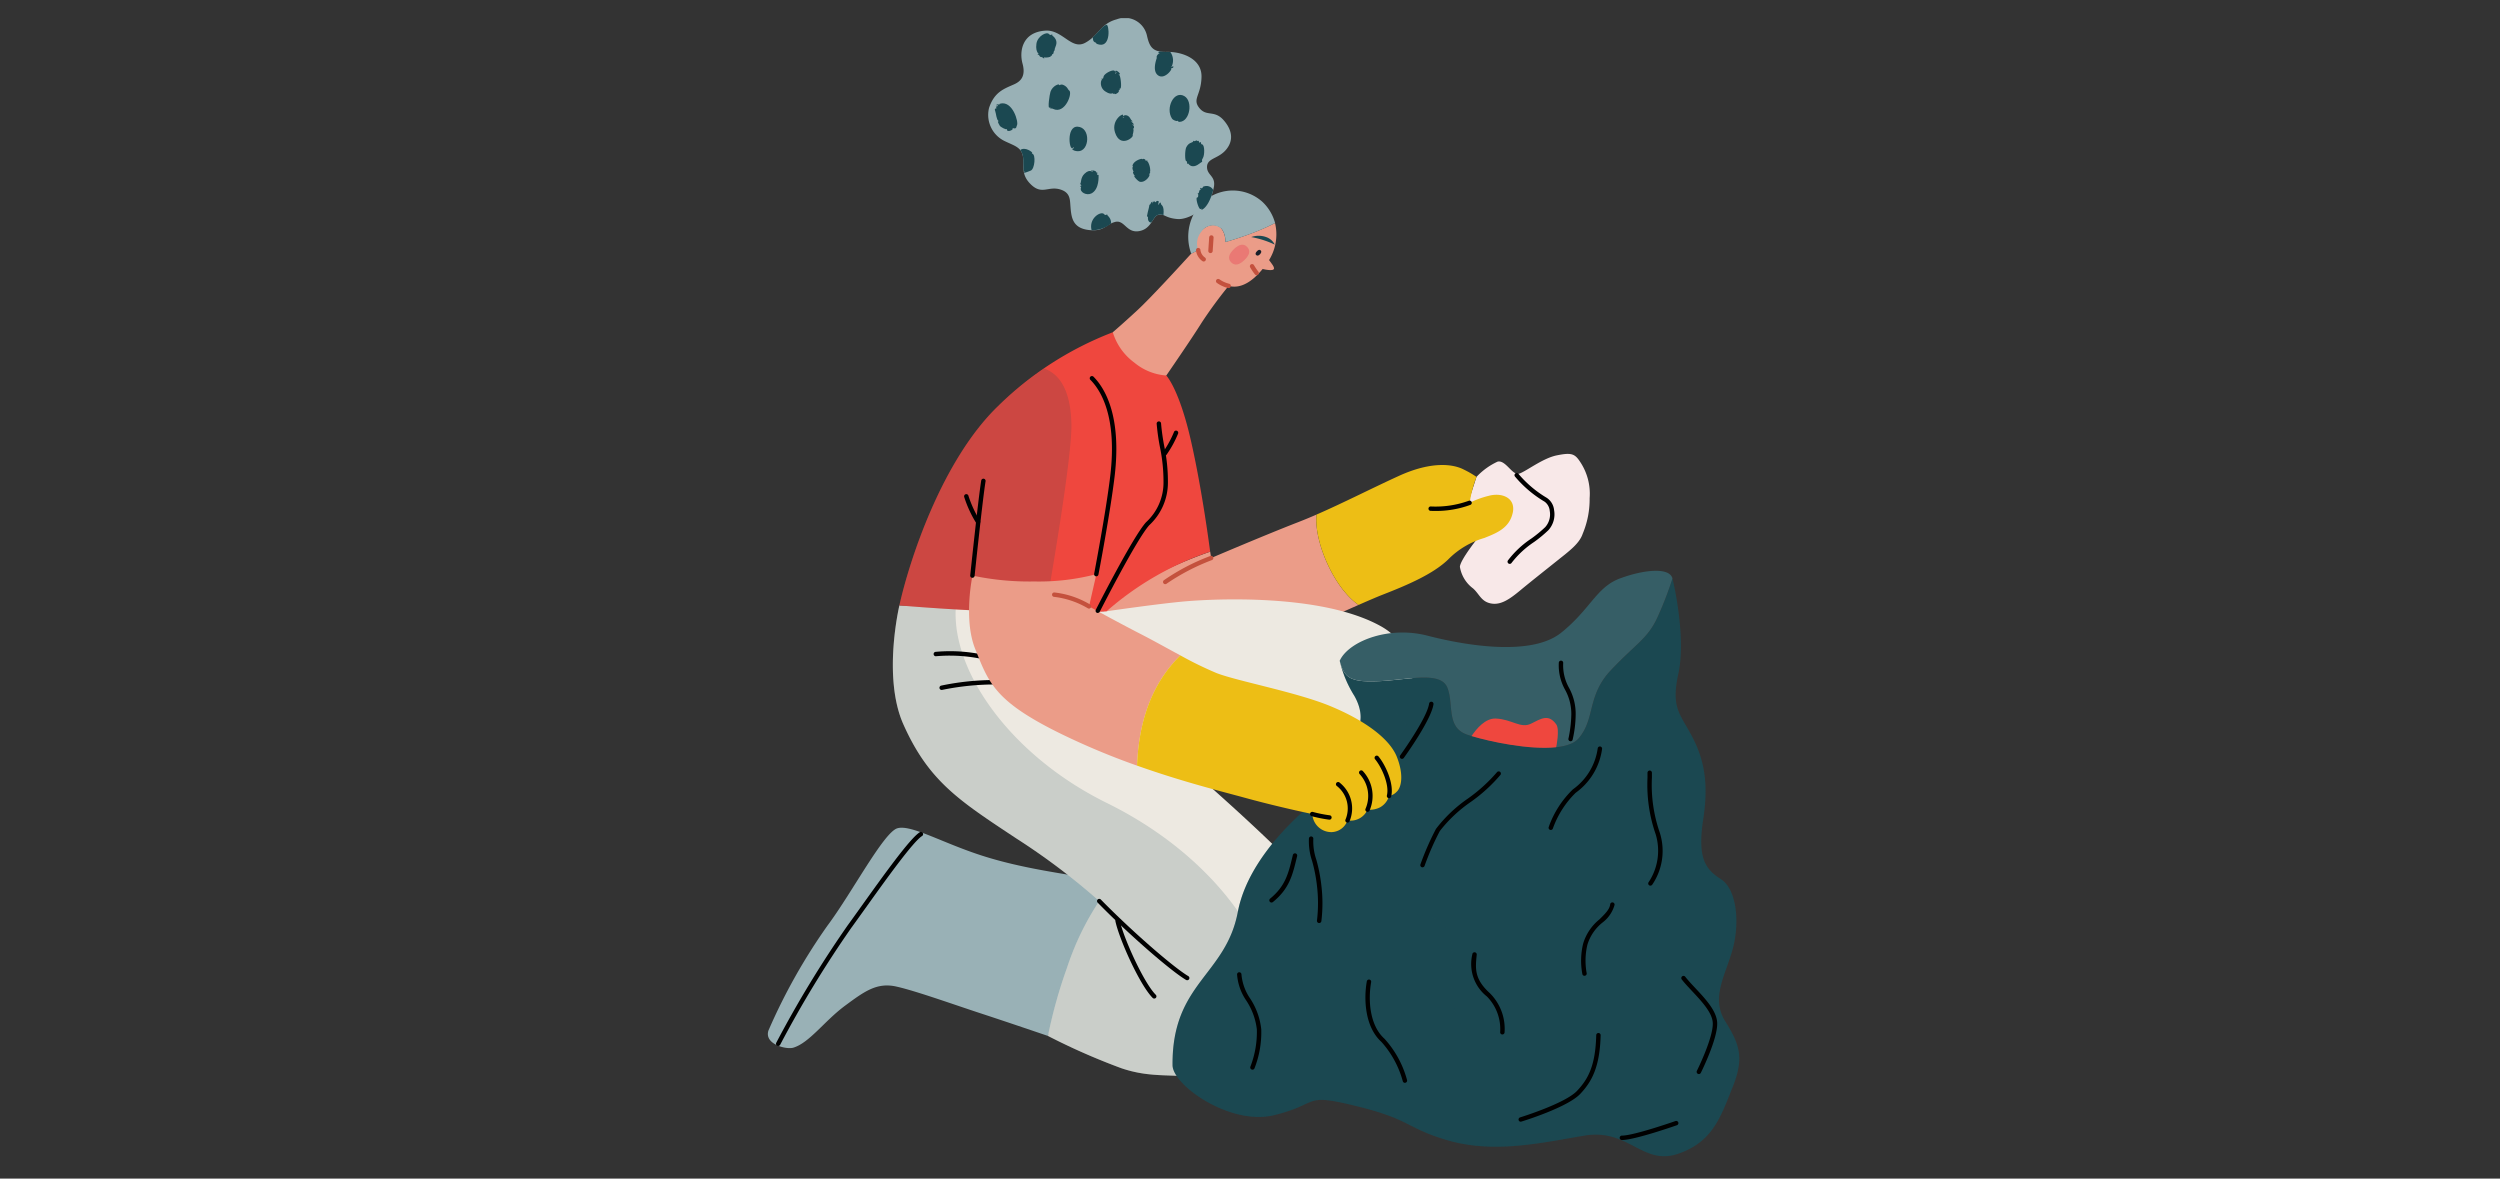 <svg xmlns="http://www.w3.org/2000/svg" xmlns:xlink="http://www.w3.org/1999/xlink" width="280" height="132" viewBox="0 0 280 132">
  <rect x="0" y="0" width="280" height="132" fill="#333333" stroke="none"/>
  <defs>
    <clipPath id="clip-path">
      <rect id="長方形_4900" data-name="長方形 4900" width="280" height="132" transform="translate(660 3218)" fill="#fff" stroke="#707070" stroke-width="1"/>
    </clipPath>
    <clipPath id="clip-path-2">
      <rect id="長方形_4846" data-name="長方形 4846" width="108.8" height="127.469" fill="none"/>
    </clipPath>
    <clipPath id="clip-path-4">
      <rect id="長方形_4841" data-name="長方形 4841" width="41.393" height="53.844" fill="none"/>
    </clipPath>
    <clipPath id="clip-path-5">
      <rect id="長方形_4842" data-name="長方形 4842" width="19.268" height="27.321" fill="none"/>
    </clipPath>
    <clipPath id="clip-path-6">
      <rect id="長方形_4843" data-name="長方形 4843" width="2.26" height="2.224" fill="none"/>
    </clipPath>
    <clipPath id="clip-path-7">
      <rect id="長方形_4844" data-name="長方形 4844" width="43.661" height="54.425" fill="none"/>
    </clipPath>
  </defs>
  <g id="マスクグループ_323" data-name="マスクグループ 323" transform="translate(-660 -3218)" clip-path="url(#clip-path)">
    <g id="グループ_9799" data-name="グループ 9799" transform="translate(746 3220.031)">
      <g id="グループ_9813" data-name="グループ 9813" clip-path="url(#clip-path-2)">
        <g id="グループ_9812" data-name="グループ 9812">
          <g id="グループ_9811" data-name="グループ 9811" clip-path="url(#clip-path-2)">
            <path id="パス_161680" data-name="パス 161680" d="M478.436,302.675a7.547,7.547,0,0,1,2.368-1.711c.9-.205,1.642,1.56,2.381,1.355s2.627-1.724,4.228-2.052,2.011-.205,2.586.657a6.429,6.429,0,0,1,1.108,4.146,9.992,9.992,0,0,1-.78,3.982c-.37,1.108-1.56,1.97-2.791,2.956s-3,2.381-4.187,3.366-2.176,1.683-3.284,1.478-1.313-1.067-2.011-1.683a3.766,3.766,0,0,1-1.478-2.422c.041-.821,2.217-3.489,2.217-3.489l-1.519-3Z" transform="translate(-399.068 -251.294)" fill="#f8e8e8"/>
            <path id="パス_161681" data-name="パス 161681" d="M37.609,563.452c-4.816-.821-9.195-1.368-13.628-2.791s-7.936-3.5-9.468-3.065-5.09,7.224-7.827,10.892A65.25,65.25,0,0,0,.064,580.254c-.492,1.533,2.006,2.154,2.791,1.916,1.806-.547,3.5-3.01,5.8-4.707,2.168-1.6,3.557-2.627,5.747-2.135s6.458,2.025,9.468,3.01,7.5,2.518,7.5,2.518l7.389-16.036Z" transform="translate(0 -466.862)" fill="#99b1b6"/>
            <path id="パス_161682" data-name="パス 161682" d="M256.142,351.974c-3.7,1.632-9.176,4.16-9.176,4.16l-19.649-.765-.437-2.027.82-.711a18.335,18.335,0,0,1,5.091-3.72,51.252,51.252,0,0,1,6.732-2.9l.108.711s6.021-2.572,9.688-3.994c.7-.272,1.407-.565,2.121-.876-.331,2.958,1.936,8.233,4.7,10.124" transform="translate(-189.982 -286.254)" fill="#eb9c88"/>
            <path id="パス_161683" data-name="パス 161683" d="M86.812,400.983s-1.909,8.019.438,13.3c2.846,6.4,6.267,8.565,12.588,12.752a75.657,75.657,0,0,1,9.359,7.06,30.883,30.883,0,0,0-3.612,7.471,54.238,54.238,0,0,0-2.134,7.635,73.665,73.665,0,0,0,8.21,3.612c3.612,1.231,5.993.492,9.523,1.231s11.165,2.381,14.531-3.2,2.956-11.247-1.149-16.748-18.8-17.9-18.8-17.9l26.928.41s4.679-9.605-1.97-13.3-18.8-3.038-21.756-2.791-8.949,1.122-8.949,1.122Z" transform="translate(-72.08 -335.207)" fill="#ede9e1"/>
            <g id="グループ_9801" data-name="グループ 9801" transform="translate(13.999 65.776)" opacity="0.17" style="mix-blend-mode: multiply;isolation: isolate">
              <g id="グループ_9800" data-name="グループ 9800">
                <g id="グループ_9799-2" data-name="グループ 9799" clip-path="url(#clip-path-4)">
                  <path id="パス_161684" data-name="パス 161684" d="M110.018,426.554c-10.7-5.277-17.388-14.705-16.885-21.932l-6.321-.179s-1.909,8.019.438,13.3c2.846,6.4,6.267,8.566,12.588,12.752a75.657,75.657,0,0,1,9.359,7.06,30.887,30.887,0,0,0-3.612,7.471,54.263,54.263,0,0,0-2.135,7.635,73.658,73.658,0,0,0,8.21,3.612c3.612,1.231,5.993.493,9.523,1.231a33.823,33.823,0,0,0,5.235.782c.412-3.222,1.515-12.523.84-14.821-.821-2.791-5.583-11.165-17.24-16.912" transform="translate(-86.08 -404.443)" fill="#1b4851"/>
                </g>
              </g>
            </g>
            <path id="パス_161685" data-name="パス 161685" d="M118.421,456.939a.247.247,0,0,1-.065-.485,29.282,29.282,0,0,1,8.791-.5.247.247,0,1,1-.048.491,29.377,29.377,0,0,0-8.614.485.249.249,0,0,1-.065.009" transform="translate(-98.955 -381.694)"/>
            <path id="パス_161686" data-name="パス 161686" d="M120.705,437.238a.243.243,0,0,1-.08-.013,17.725,17.725,0,0,0-6.226-.562.247.247,0,0,1-.031-.493,17.824,17.824,0,0,1,6.417.588.247.247,0,0,1-.081.48" transform="translate(-95.574 -365.195)"/>
            <path id="パス_161687" data-name="パス 161687" d="M114.486,216.326a37.493,37.493,0,0,0-12.849,8.264c-6.349,6.13-9.961,17.4-11.056,22.33,0,0,7.444.657,14.34.766s8.866-.109,8.866-.109a33.867,33.867,0,0,1,11.6-6.677s-.876-6.9-2.189-12.588-2.724-7.142-2.724-7.142Z" transform="translate(-75.85 -181.144)" fill="#ef473e"/>
            <g id="グループ_9804" data-name="グループ 9804" transform="translate(14.732 39.245)" opacity="0.17" style="mix-blend-mode: multiply;isolation: isolate">
              <g id="グループ_9803" data-name="グループ 9803">
                <g id="グループ_9802" data-name="グループ 9802" clip-path="url(#clip-path-5)">
                  <path id="パス_161688" data-name="パス 161688" d="M90.582,267.842s7.443.657,14.34.766c.71.011,1.365.019,1.974.024.564-3.183,3.049-17.461,2.952-21.15-.082-3.117-.963-5.435-3.058-6.171a40.011,40.011,0,0,0-5.151,4.2c-6.349,6.13-9.961,17.4-11.056,22.33" transform="translate(-90.582 -241.311)" fill="#1b4851"/>
                </g>
              </g>
            </g>
            <path id="パス_161689" data-name="パス 161689" d="M254.766,145.719c-1.052,1.469-2.567,2.894-4.229,2.443a50.251,50.251,0,0,0-3,4.085c-1.148,1.847-3.982,5.952-3.982,5.952a6.293,6.293,0,0,1-3.57-1.437,6.6,6.6,0,0,1-2.422-3.407s1.109-.946,2.75-2.464c1.526-1.412,4.789-4.984,6.031-6.34l.783-.393s-.738-.738.123-1.889,2.01-1.109,2.5-.491a2.272,2.272,0,0,1,.41,1.476s1.6-.449,3.283-1.106c.958-.373,1.77-.76,2.291-1.025a5.482,5.482,0,0,1-.975,4.594" transform="translate(-198.93 -118.173)" fill="#eb9c88"/>
            <path id="パス_161690" data-name="パス 161690" d="M339.509,164.5c.082.41.9,1.095.684,1.368s-1.587-.109-1.587-.109Z" transform="translate(-283.538 -137.744)" fill="#eb9c88"/>
            <path id="パス_161691" data-name="パス 161691" d="M336.364,160.039c-.135.149-.293.225-.422.108-.152-.137-.067-.28.068-.429s.285-.232.421-.109.068.281-.067.43" transform="translate(-281.239 -133.602)" fill="#181f29"/>
            <path id="パス_161692" data-name="パス 161692" d="M332.857,150a10.435,10.435,0,0,1,2.636.844,1.654,1.654,0,0,0-.924-.83,2.507,2.507,0,0,0-1.712-.014" transform="translate(-278.724 -125.48)" fill="#1b4851"/>
            <g id="グループ_9807" data-name="グループ 9807" transform="translate(51.653 25.376)" opacity="0.3">
              <g id="グループ_9806" data-name="グループ 9806">
                <g id="グループ_9805" data-name="グループ 9805" clip-path="url(#clip-path-6)">
                  <path id="パス_161693" data-name="パス 161693" d="M317.835,158c-.387-.408-.28-.9.318-1.472s1.1-.648,1.487-.24.28.9-.318,1.472-1.1.648-1.487.24" transform="translate(-317.607 -156.033)" fill="#e62545"/>
                </g>
              </g>
            </g>
            <path id="パス_161694" data-name="パス 161694" d="M332.715,170.626a.246.246,0,0,1-.192-.091,6.473,6.473,0,0,1-.536-.793.247.247,0,0,1,.429-.245,6.072,6.072,0,0,0,.491.726.247.247,0,0,1-.191.4" transform="translate(-277.968 -141.827)" fill="#c4513d"/>
            <path id="パス_161695" data-name="パス 161695" d="M299.267,122.3c-.521.264-1.333.652-2.291,1.025-1.681.657-3.283,1.106-3.283,1.106a2.272,2.272,0,0,0-.41-1.476,1.5,1.5,0,0,0-2.237.267,2.084,2.084,0,0,0-.39,2.113l-.783.393a5.559,5.559,0,0,1,.289-4.456,4.959,4.959,0,0,1,7.678-1.355,5.073,5.073,0,0,1,1.427,2.385" transform="translate(-242.456 -99.347)" fill="#99b1b6"/>
            <path id="パス_161696" data-name="パス 161696" d="M158.022,1.4c1.929-.123,2.914,2.217,4.474,1.355s1.683-2.135,3.53-2.627a2.535,2.535,0,0,1,3.366,1.806c.287,1.273.616,1.888,2.217,1.847s3.941.7,3.9,2.791-1.067,2.463-.246,3.489,1.683.164,2.75,1.4,1.026,2.422.164,3.366-2.052.862-2.052,1.847,1.067.985.739,2.381A5.443,5.443,0,0,1,176,21.1s-1.806,1.519-3.2,1.4-1.4-.6-2.093-.479-.753,1.587-2.189,1.834-1.628-1.314-2.7-1.026-1.218,1.136-3.024.889-1.875-1.522-1.97-2.709c-.055-.684-.027-1.423-1.013-1.779-1.405-.507-2.121.6-3.352-.547s-.78-2.08-.944-3.147-.9-1.21-2.08-1.779a3.251,3.251,0,0,1-1.724-3.694c.6-1.814,1.688-2.148,2.819-2.654.794-.356,1.3-.971.93-2.326s-.048-3.514,2.559-3.681" transform="translate(-126.939 0)" fill="#99b1b6"/>
            <path id="パス_161697" data-name="パス 161697" d="M224.118,6.541c.2.069-.042.146.449.244,1.35.27,1.1-2.311.8-2.221-.452.138-.866.8-1.52,1.395,0,.162-.017.484.265.582" transform="translate(-187.446 -3.82)" fill="#1b4851"/>
            <path id="パス_161698" data-name="パス 161698" d="M268.334,24.867c-.083-.071.229,0,.242-.181.006-.088-.026-.1-.131-.033-.124.074-.13.069-.049-.04a1.607,1.607,0,0,0-.162-1.606,8.731,8.731,0,0,1-1.178-.054c-.19.111-.21.178-.073.223.1.032.1.039,0,.038-.155,0-.348.334-.259.45.011.015-.625,1.545.218,2.012.685.38,1.52-.7,1.395-.808" transform="translate(-223.16 -19.22)" fill="#1b4851"/>
            <path id="パス_161699" data-name="パス 161699" d="M230.8,38.673c.034.112.543-.146.483-.342-.016-.054.006-.088.05-.078.119.03-.026-.205.094-.175.209.053.07-1.4-.095-1.511-.1-.068-.1-.076,0-.07.306.02-.416-.652-.441-.328,0,.051-.025.041-.05-.025-.112-.3-1.188.223-1.267.6-.075.354-.166.308-.14.2.015-.061,0-.067-.042-.017-.1.113.077.068-.074.262a1.068,1.068,0,0,0,.531,1.256c.583.376.757.072.8.2.033.107.122-.081.155.026m.07-2.3c.036-.137.2-.105.154-.091.01.034-.183.2-.154.091" transform="translate(-191.974 -30.19)" fill="#1b4851"/>
            <path id="パス_161700" data-name="パス 161700" d="M240.593,68.754c-.018-.016.175-.519.068-.689-.016-.026,0-.05.034-.061.081-.025.058-.3-.026-.326s-.16-.211-.023-.1c.156.128.052-.155-.133-.268-.141-.086-.142-.092-.007-.083s.131,0,.026-.07c-.2-.136-.225-.517-.637-.618-.331-.081-.478.3-.379.047.173-.45-1.361.428-.9,1.87.589,1.845,2.188.484,1.978.3m-.956-2c-.035.066-.279.059-.1-.007.1-.037.114,0,.1.007" transform="translate(-199.736 -55.657)" fill="#1b4851"/>
            <path id="パス_161701" data-name="パス 161701" d="M278.329,53.011c-1.178-.692-2.151,1.352-1.395,2.513.112.172.532.339.62.248.066-.069-.013.128.242.119,1.138-.04,1.515-2.3.533-2.879" transform="translate(-231.672 -44.273)" fill="#1b4851"/>
            <path id="パス_161702" data-name="パス 161702" d="M252.975,98.648c-.073-.064.159-.166.079-.237-.032-.029-.025-.071.017-.1a2.033,2.033,0,0,0-.264-1.08c-.036.011-.064-.032-.061-.092,0-.083-.021-.092-.1-.033s-.1.047-.081-.008c.027-.1-.239-.254-.309-.174-.029.034-.056.034-.066,0-.029-.1-.9.151-1.077.656-.044.124-.043.176,0,.128s.046-.014,0,.089c-.121.26.175.594.07.566s.03.338.128.371c.05.017.048.038-.006.054-.144.044.4.64.628.685.586.115,1.18-.7,1.039-.828" transform="translate(-210.247 -81.142)" fill="#1b4851"/>
            <path id="パス_161703" data-name="パス 161703" d="M289.147,86.71c.277-.111-.029-.139.188-.456.23-.337.236-1.54-.085-1.565-.191-.015-.04-.366-.221-.23-.054.04-.1.045-.106.01-.039-.347-.17-.059-.208-.183s-.309.12-.379.02c-.054-.076-.054.028-.071.033-.057.214-.463.065-.773.67-.173.337-.176,1.619.015,1.56.108-.033.037.417.148.293.087-.1.045.081.319.215.527.259,1.09-.335,1.173-.368" transform="translate(-240.628 -70.551)" fill="#1b4851"/>
            <path id="パス_161704" data-name="パス 161704" d="M262.673,126.176c0-.184-.144-.155-.214.043-.092.26-.083-.1-.056-.152.147-.277-.315-.235-.27-.072.013.047-.035.04-.114-.017-.134-.1-.139-.094-.249.076-.09.139-.1.145-.057.029s.041-.141-.039-.116c-.1.031-.136.185-.148.188-.073.215-.193.09-.152.223.023.076-.415,1.49-.2,1.246.134-.152-.116.508.31.655.314.108.42-1.209,1.471-.823.124-1.16-.284-1.082-.283-1.281" transform="translate(-218.65 -105.396)" fill="#1b4851"/>
            <path id="パス_161705" data-name="パス 161705" d="M296.057,115.653c-.087-.021-.15.123-.166.128-.129.242-.221-.078-.267.089-.035.126.131.2,0,.189-.159-.014-.1.4-.248.366-.056-.014-.065,0-.024.037.081.071.043.456-.042.433-.3-.08.16,1.451.366,1.292.112-.087.143.057.058.083-.242.074.716.17,1.34-2.211a.845.845,0,0,0-1.012-.405" transform="translate(-247.195 -96.812)" fill="#1b4851"/>
            <path id="パス_161706" data-name="パス 161706" d="M186.419,13.007c-.012-.04.011-.059.059-.047.117.029.061-.222.168-.195s.089-.362.179-.389c.128-.039-.072.025.133-.441.42-.955-.607-1.332-.385-1.282.079.018.089.006.035-.04-.122-.107-.186.139-.372-.077-.276-.321-1.3.226-1.418,1.073-.157,1.087.443,1.2.218,1.142-.132-.033-.079.123.011.1.109-.033.079.241.287.243.191,0,.246.182.347.151.041-.013.04-.053,0-.091-.061-.055-.051-.058.05-.018.168.067.718-.031.69-.123" transform="translate(-154.738 -8.745)" fill="#1b4851"/>
            <path id="パス_161707" data-name="パス 161707" d="M195.657,46.334c-.136-.087-.156-.4-.643-.613-.326-.143-.516.132-.48-.006.043-.165-.735.089-.959.778-.1.307-.35,1.971-.085,1.763.057-.045.081-.028.075.054-.01.163.034-.035.3.093,1.345.656,2.228-1.791,1.8-2.07" transform="translate(-161.923 -38.24)" fill="#1b4851"/>
            <path id="パス_161708" data-name="パス 161708" d="M156.848,58.687c-.015.223-.268-.054-.375.148-.04.075-.027.08.051.021.155-.118.124.156-.029.145-.195-.014.075.182-.017.2-.19.029-.216.1-.13.326.1.269.127.917.349,1.076.087.062.086.072,0,.051q-.159-.038.161.5c.088.149.7.458.765.385.033-.037.051-.017.046.05-.025.349.8.018.617-.152-.037-.034.019-.036.123,0,.351.1.307-.248.366-.329.227-.311-.483-2.857-1.923-2.417" transform="translate(-130.881 -49.1)" fill="#1b4851"/>
            <path id="パス_161709" data-name="パス 161709" d="M208.65,74.749c-1.332-.057-.91,2.974-.493,2.327.1-.15.079.157-.055.145-.155-.014.032.257.573.277,1.333.049,1.482-2.684-.025-2.749" transform="translate(-173.961 -62.592)" fill="#1b4851"/>
            <path id="パス_161710" data-name="パス 161710" d="M175.159,90.545q-.088-.024-.008-.086c.072-.055-.795-.727-1.336-.318.516.641.278,1.6.395,2.384.152-.032.067.013.016.1.022.114.125.075.766-.178.447-.177.587-1.787.168-1.9" transform="translate(-145.547 -75.371)" fill="#1b4851"/>
            <path id="パス_161711" data-name="パス 161711" d="M217.21,105.385c.017-.064.005-.079-.03-.039-.078.089-.226-.188-.135-.164.041.011.062-.012.05-.052-.032-.1-.17,0-.147-.091.044-.172-.709-.289-.539-.133.078.071.185-.139.148.014-.056.226-.263-.342-.933.3-.434.416-.365,1.007-.443,1.064-.115.084.222.289.081.254-.108-.027-.121.241-.033.142.035-.04.036.011,0,.117-.153.475.625.891,1.168.624.933-.46.8-2.012.81-2.036" transform="translate(-180.166 -87.784)" fill="#1b4851"/>
            <path id="パス_161712" data-name="パス 161712" d="M224.42,134.608c.079.018.089.006.035-.04-.122-.106-.186.139-.373-.077-.337-.391-1.753.448-1.4,1.8a3.36,3.36,0,0,0,2.185-.759,1.109,1.109,0,0,0-.448-.922" transform="translate(-186.421 -112.537)" fill="#1b4851"/>
            <path id="パス_161713" data-name="パス 161713" d="M303.555,151.553h-.017a.247.247,0,0,1-.23-.263l.1-1.5a.25.25,0,0,1,.263-.229.247.247,0,0,1,.23.263l-.1,1.5a.247.247,0,0,1-.246.23" transform="translate(-253.98 -125.237)" fill="#c4513d"/>
            <path id="パス_161714" data-name="パス 161714" d="M310.026,180.621a.247.247,0,0,1-.053-.006,3.583,3.583,0,0,1-1.266-.578.247.247,0,1,1,.3-.393,3.13,3.13,0,0,0,1.073.489.247.247,0,0,1-.053.488" transform="translate(-258.419 -150.386)" fill="#c4513d"/>
            <path id="パス_161715" data-name="パス 161715" d="M295.717,159.783a.246.246,0,0,1-.133-.039,1.686,1.686,0,0,1-.728-1.219.247.247,0,1,1,.493-.031,1.2,1.2,0,0,0,.5.835.247.247,0,0,1-.135.454" transform="translate(-246.902 -132.524)" fill="#c4513d"/>
            <path id="パス_161716" data-name="パス 161716" d="M162.2,392.013c-2.5,2.449-4.629,6.276-4.849,12.346a80.43,80.43,0,0,1-8.614-3.607c-7.335-3.612-7.991-5.639-9.522-9.47-1.345-3.36-.3-8.209-.3-8.209a30.78,30.78,0,0,0,6.923.657,25.313,25.313,0,0,0,6.952-.82l-.822,3.612s2.955,1.642,5.829,3.118c1.424.733,2.948,1.587,4.4,2.372" transform="translate(-115.995 -320.637)" fill="#eb9c88"/>
            <path id="パス_161717" data-name="パス 161717" d="M222.4,268.88a.256.256,0,0,1-.047,0,.247.247,0,0,1-.2-.289c.013-.068,1.317-6.881,1.8-10.93.8-6.657-1.053-9.622-2.228-10.8a.247.247,0,0,1,.349-.349c1.238,1.238,3.193,4.341,2.369,11.2-.488,4.066-1.795,10.9-1.808,10.964a.247.247,0,0,1-.242.2" transform="translate(-185.609 -206.359)"/>
            <path id="パス_161718" data-name="パス 161718" d="M139.629,328.221H139.6a.247.247,0,0,1-.22-.271c.009-.087.907-8.677,1.233-10.633a.247.247,0,0,1,.487.081c-.323,1.94-1.22,10.516-1.229,10.6a.247.247,0,0,1-.245.221" transform="translate(-116.714 -265.537)"/>
            <path id="パス_161719" data-name="パス 161719" d="M136.729,331.218a.246.246,0,0,1-.211-.118,13.062,13.062,0,0,1-1.343-2.918.247.247,0,1,1,.48-.114,12.857,12.857,0,0,0,1.284,2.774.247.247,0,0,1-.081.339.243.243,0,0,1-.129.037" transform="translate(-113.186 -274.554)"/>
            <path id="パス_161720" data-name="パス 161720" d="M225.942,299.189a.247.247,0,0,1-.22-.359c.168-.332,4.137-8.148,5.619-9.8a6.025,6.025,0,0,0,1.962-4.5,19.015,19.015,0,0,0-.412-3.984,24.327,24.327,0,0,1-.354-2.556.247.247,0,0,1,.232-.261.244.244,0,0,1,.261.232,24.013,24.013,0,0,0,.348,2.5,19.343,19.343,0,0,1,.419,4.093,6.5,6.5,0,0,1-2.088,4.8c-1.439,1.6-5.5,9.608-5.546,9.689a.247.247,0,0,1-.22.135" transform="translate(-188.99 -232.564)"/>
            <path id="パス_161721" data-name="パス 161721" d="M272.048,286.922a.247.247,0,0,1-.2-.388,11.7,11.7,0,0,0,1.226-2.232.247.247,0,1,1,.471.147,11.934,11.934,0,0,1-1.291,2.366.247.247,0,0,1-.2.106" transform="translate(-227.598 -237.921)"/>
            <path id="パス_161722" data-name="パス 161722" d="M236.8,615.64a.244.244,0,0,1-.125-.034c-1.769-1.045-6.581-5.254-9.9-8.66a.247.247,0,0,1,.354-.345c3.3,3.382,8.06,7.552,9.8,8.58a.247.247,0,0,1-.126.459" transform="translate(-189.836 -507.885)"/>
            <path id="パス_161723" data-name="パス 161723" d="M243.677,629.106a.245.245,0,0,1-.174-.072c-1.464-1.464-3.766-6.633-4.172-8.58a.247.247,0,0,1,.484-.1c.393,1.885,2.67,6.964,4.038,8.332a.247.247,0,0,1-.175.421" transform="translate(-200.403 -519.298)"/>
            <path id="パス_161724" data-name="パス 161724" d="M341.421,442.906c-1.313,3.286-2.217,6.159-6.157,7.472s-5.5-2.873-10.426-2.053-10.18,2.053-15.435.493c-4.507-1.338-4.023-2.3-10.016-3.776-6.22-1.534-4.023-.328-9.277.985-4.939,1.235-11.392-3.35-11.411-5.582-.082-9.2,5.96-10.052,7.307-17.159,1.477-7.8,10.59-13.874,10.59-13.874l2.629-6.241s1.313-1.476-.165-4.1a12.822,12.822,0,0,1-1.639-3.925c.491,1.874,1.155,2.446,4.431,2.284s6.9-1.15,7.634.738-.163,4.434,2.217,5.254,10.591,2.627,12.48.41.9-4.76,3.612-7.633,4.106-3.53,5.172-5.829a39.32,39.32,0,0,0,1.723-4.434c.328,1.313,1.479,6.9.657,10.672s.165,4.434,1.479,6.9,1.97,5.091,1.313,9.359.163,5.585,1.97,6.732,2.135,4.928,1.313,7.883-2.461,5.416-.82,8.046,2.133,4.1.82,7.386" transform="translate(-233.373 -323.167)" fill="#1b4851"/>
            <g id="グループ_9810" data-name="グループ 9810" transform="translate(45.326 71.976)" opacity="0.17" style="mix-blend-mode: multiply;isolation: isolate">
              <g id="グループ_9809" data-name="グループ 9809">
                <g id="グループ_9808" data-name="グループ 9808" clip-path="url(#clip-path-7)">
                  <path id="パス_161725" data-name="パス 161725" d="M315.205,489.9c1.423-4.05-.985-2.627-3.831-6.13s-.328-8.976-2.08-11.384-5.8,0-6.13-5.035,3.065-6.9,5.035-10.618-1.533-5.035-3.941-7.662a5.168,5.168,0,0,1-1.405-4.285c-.335.03-.67.055-1,.072-3.276.163-3.94-.41-4.432-2.284a12.83,12.83,0,0,0,1.639,3.925c1.479,2.627.165,4.1.165,4.1l-2.629,6.241s-9.112,6.076-10.59,13.874c-1.346,7.107-7.389,7.963-7.306,17.159.02,2.232,6.472,6.817,11.411,5.582,5.254-1.314,3.057-2.519,9.277-.985,5.993,1.478,5.509,2.439,10.016,3.777,4.382,1.3,8.765.661,12.956-.065-2.806-.966-8.218-3.259-7.155-6.284" transform="translate(-278.699 -442.569)" fill="#1b4851"/>
                </g>
              </g>
            </g>
            <path id="パス_161726" data-name="パス 161726" d="M283.306,454.186a1.6,1.6,0,0,1-.822.437,2.1,2.1,0,0,1-.985,1.259,2.512,2.512,0,0,1-1.422.274,2.071,2.071,0,0,1-2.244,1.2,1.944,1.944,0,0,1-1.753,1.313,2.133,2.133,0,0,1-2.19-2.024s-3.721-.768-7.5-1.807c-2.466-.679-6.952-1.775-12.129-3.617.22-6.071,2.348-9.9,4.849-12.346a40.849,40.849,0,0,0,4.051,1.98c2.3.9,8.949,2.133,12.727,3.693s6.648,3.612,7.471,5.693.491,3.5-.054,3.94" transform="translate(-212.912 -367.504)" fill="#edbe15"/>
            <path id="パス_161727" data-name="パス 161727" d="M375.591,547.5h-.023a14.661,14.661,0,0,1-1.954-.389.247.247,0,1,1,.119-.479,14.621,14.621,0,0,0,1.88.376.247.247,0,0,1-.022.493" transform="translate(-312.695 -457.727)"/>
            <path id="パス_161728" data-name="パス 161728" d="M392.558,530.639a.247.247,0,0,1-.235-.322,3.2,3.2,0,0,0-.981-3.8.247.247,0,1,1,.349-.349,3.689,3.689,0,0,1,1.1,4.3.247.247,0,0,1-.235.172" transform="translate(-327.637 -440.534)"/>
            <path id="パス_161729" data-name="パス 161729" d="M408.046,522.672a.247.247,0,0,1-.229-.34,3.606,3.606,0,0,0-.663-3.9.247.247,0,0,1,.358-.34,4.1,4.1,0,0,1,.762,4.422.247.247,0,0,1-.229.154" transform="translate(-340.881 -433.772)"/>
            <path id="パス_161730" data-name="パス 161730" d="M419.47,512.685a.247.247,0,0,1-.24-.307c.3-1.209-.588-3.163-1.319-4.051a.247.247,0,1,1,.381-.314c.816.992,1.763,3.1,1.417,4.485a.247.247,0,0,1-.239.187" transform="translate(-349.898 -425.318)"/>
            <path id="パス_161731" data-name="パス 161731" d="M199.877,397.328a.245.245,0,0,1-.124-.033,9.562,9.562,0,0,0-3.777-1.281.247.247,0,1,1,.03-.493A9.916,9.916,0,0,1,200,396.867a.247.247,0,0,1-.124.461" transform="translate(-163.91 -331.195)" fill="#c4513d"/>
            <path id="パス_161732" data-name="パス 161732" d="M399.686,313.125c-.383,1.7-1.807,2.244-3.175,2.792a9.3,9.3,0,0,0-4.049,2.407c-1.753,1.7-4.817,2.958-7.335,3.943-.592.232-1.563.647-2.7,1.148-2.768-1.891-5.034-7.167-4.7-10.124,3.039-1.326,6.2-2.95,9.208-4.323,3.723-1.7,6.13-1.316,7.28-.713a10.774,10.774,0,0,1,1.422.822,13.238,13.238,0,0,0-.765,2.9,9.9,9.9,0,0,1,2.079-.768c1.533-.437,3.121.22,2.738,1.916" transform="translate(-316.267 -257.694)" fill="#edbe15"/>
            <path id="パス_161733" data-name="パス 161733" d="M272.384,373.457a.247.247,0,0,1-.147-.445,24.035,24.035,0,0,1,5.2-2.714.247.247,0,0,1,.18.46,24.044,24.044,0,0,0-5.087,2.65.246.246,0,0,1-.147.049" transform="translate(-227.878 -310.061)" fill="#c4513d"/>
            <path id="パス_161734" data-name="パス 161734" d="M455.573,333.414q-.232,0-.462-.009a.247.247,0,0,1,.018-.493,10.919,10.919,0,0,0,4.272-.637.247.247,0,0,1,.194.454,11.067,11.067,0,0,1-4.023.685" transform="translate(-380.897 -278.22)"/>
            <path id="パス_161735" data-name="パス 161735" d="M5.851,584.4a.247.247,0,0,1-.219-.36,122.978,122.978,0,0,1,8.011-13.168c.463-.635,1.006-1.394,1.581-2.2,2.4-3.353,5.382-7.525,6.479-8.21a.247.247,0,1,1,.262.419c-1.013.633-4.091,4.937-6.339,8.079-.575.8-1.119,1.565-1.583,2.2a122.356,122.356,0,0,0-7.971,13.1.247.247,0,0,1-.22.134" transform="translate(-4.693 -469.279)"/>
            <path id="パス_161736" data-name="パス 161736" d="M431.069,381.472a39.32,39.32,0,0,1-1.723,4.434c-1.066,2.3-2.464,2.955-5.172,5.829s-1.723,5.419-3.612,7.633-10.1.412-12.48-.41-1.476-3.365-2.217-5.254-4.35-.9-7.633-.738-3.94-.41-4.431-2.284a.03.03,0,0,0,0-.015l.114-.212c1.168-2.042,5.453-3.691,9.737-2.58,4.434,1.148,11.66,2.3,14.943-.328s3.94-5.091,6.567-6.076,5.582-1.313,5.91,0" transform="translate(-329.754 -318.706)" fill="#365e66"/>
            <path id="パス_161737" data-name="パス 161737" d="M449.567,529.448a.247.247,0,0,1-.233-.328,30.721,30.721,0,0,1,1.741-3.978,15.63,15.63,0,0,1,3.6-3.414A18.043,18.043,0,0,0,457.9,518.8a.247.247,0,0,1,.408.278,17.881,17.881,0,0,1-3.326,3.038,15.543,15.543,0,0,0-3.475,3.263,30.092,30.092,0,0,0-1.708,3.9.247.247,0,0,1-.233.166" transform="translate(-376.246 -434.336)"/>
            <path id="パス_161738" data-name="パス 161738" d="M606.128,531.077a.247.247,0,0,1-.2-.4,6.355,6.355,0,0,0,.782-5.361,16.853,16.853,0,0,1-.915-6.327v-.559a.247.247,0,1,1,.494,0v.561a16.292,16.292,0,0,0,.893,6.181,6.736,6.736,0,0,1-.86,5.8.246.246,0,0,1-.2.1" transform="translate(-507.275 -433.913)"/>
            <path id="パス_161739" data-name="パス 161739" d="M537.907,510.887a.247.247,0,0,1-.233-.329,10.889,10.889,0,0,1,2.706-4.216,6.781,6.781,0,0,0,2.783-4.6.247.247,0,0,1,.49.061,7.244,7.244,0,0,1-2.964,4.924,10.579,10.579,0,0,0-2.548,3.994.247.247,0,0,1-.233.165" transform="translate(-450.219 -419.961)"/>
            <path id="パス_161740" data-name="パス 161740" d="M373.633,573.307a.247.247,0,0,1-.244-.287,16.462,16.462,0,0,0,0-3.876,17.4,17.4,0,0,0-.551-2.808,6.849,6.849,0,0,1-.351-2.5.247.247,0,1,1,.49.058,6.42,6.42,0,0,0,.338,2.317,17.813,17.813,0,0,1,.565,2.883,16.586,16.586,0,0,1,0,4.005.247.247,0,0,1-.243.206" transform="translate(-311.887 -471.956)"/>
            <path id="パス_161741" data-name="パス 161741" d="M345.581,580.731a.247.247,0,0,1-.156-.438c1.71-1.4,2.049-2.811,2.517-4.766l.026-.108a.247.247,0,1,1,.48.115l-.026.108c-.491,2.049-.846,3.529-2.685,5.033a.245.245,0,0,1-.156.056" transform="translate(-289.171 -481.678)"/>
            <path id="パス_161742" data-name="パス 161742" d="M435.434,477.142a.247.247,0,0,1-.2-.392c.03-.041,3-4.157,3.239-5.8a.247.247,0,0,1,.489.07c-.252,1.764-3.2,5.848-3.328,6.021a.246.246,0,0,1-.2.1" transform="translate(-364.411 -394.18)"/>
            <path id="パス_161743" data-name="パス 161743" d="M488.1,652.573h-.024a.247.247,0,0,1-.222-.269,5.218,5.218,0,0,0-1.48-3.981,4.633,4.633,0,0,1-1.639-4.723.247.247,0,1,1,.491.049c-.158,1.576-.271,2.715,1.48,4.308a5.626,5.626,0,0,1,1.639,4.393.247.247,0,0,1-.245.223" transform="translate(-405.834 -538.743)"/>
            <path id="パス_161744" data-name="パス 161744" d="M560.485,617.261a.247.247,0,0,1-.238-.183,8.09,8.09,0,0,1,.079-3.4,5.5,5.5,0,0,1,1.829-2.737c.611-.6,1.139-1.116,1.205-1.677a.247.247,0,1,1,.49.058,3.74,3.74,0,0,1-1.35,1.972,5.048,5.048,0,0,0-1.691,2.481,7.789,7.789,0,0,0-.085,3.172.247.247,0,0,1-.176.3.25.25,0,0,1-.063.008" transform="translate(-469.02 -509.999)"/>
            <path id="パス_161745" data-name="パス 161745" d="M517.212,708.84a.247.247,0,0,1-.072-.483c.05-.015,5.043-1.558,6.378-2.971,1.264-1.339,2.064-2.849,2.149-6.24a.247.247,0,1,1,.494.012c-.089,3.536-.977,5.183-2.284,6.567-1.424,1.508-6.382,3.04-6.593,3.1a.243.243,0,0,1-.072.011" transform="translate(-432.889 -585.24)"/>
            <path id="パス_161746" data-name="パス 161746" d="M631,670.533a.247.247,0,0,1-.221-.357c.019-.037,1.858-3.739,1.78-5.378-.054-1.143-1.257-2.426-2.318-3.557-.437-.466-.851-.906-1.161-1.313a.247.247,0,0,1,.392-.3c.3.387.7.818,1.129,1.275,1.12,1.193,2.388,2.546,2.452,3.871.084,1.768-1.754,5.466-1.832,5.623a.247.247,0,0,1-.221.137" transform="translate(-526.729 -552.27)"/>
            <path id="パス_161747" data-name="パス 161747" d="M586.874,761.616a.247.247,0,1,1,0-.494c1.338,0,5.947-1.612,5.993-1.628a.247.247,0,1,1,.163.466c-.193.067-4.736,1.656-6.157,1.656" transform="translate(-491.222 -635.964)"/>
            <path id="パス_161748" data-name="パス 161748" d="M415.943,673.63a.247.247,0,0,1-.238-.182,10.894,10.894,0,0,0-2.39-4.4c-1.813-1.632-2.015-4.68-1.638-6.795a.247.247,0,0,1,.486.087c-.355,1.99-.181,4.845,1.482,6.341a11.171,11.171,0,0,1,2.536,4.634.248.248,0,0,1-.239.311" transform="translate(-344.592 -554.382)"/>
            <path id="パス_161749" data-name="パス 161749" d="M324.835,667.926a.247.247,0,0,1-.227-.345,10.733,10.733,0,0,0,.719-4.162,7.4,7.4,0,0,0-1.177-3.221,5.933,5.933,0,0,1-1.039-2.955.247.247,0,0,1,.493.021,5.613,5.613,0,0,0,.978,2.7,7.768,7.768,0,0,1,1.239,3.443,11.038,11.038,0,0,1-.759,4.376.247.247,0,0,1-.227.148" transform="translate(-270.56 -550.156)"/>
            <path id="パス_161750" data-name="パス 161750" d="M545.924,451.5a.247.247,0,0,1-.229-.339,14.26,14.26,0,0,0,.311-2.635,5.582,5.582,0,0,0-.7-2.8,5.608,5.608,0,0,1-.7-3.037.247.247,0,0,1,.491.055,5.15,5.15,0,0,0,.658,2.78,6.047,6.047,0,0,1,.738,3.039,12.933,12.933,0,0,1-.345,2.783.247.247,0,0,1-.229.155" transform="translate(-456.019 -370.509)"/>
            <path id="パス_161751" data-name="パス 161751" d="M494.1,485.237s.421-1.981.01-2.556c-.862-1.207-1.683-.657-2.832-.082s-2.134-.493-3.941-.575c-1.163-.053-2.156,1.12-2.715,1.962,2.071.629,6.516,1.575,9.478,1.25" transform="translate(-405.807 -403.578)" fill="#ef473e"/>
            <path id="パス_161752" data-name="パス 161752" d="M509.639,323.421a.244.244,0,0,1-.128-.036.247.247,0,0,1-.083-.339,10.779,10.779,0,0,1,2.644-2.473,14.143,14.143,0,0,0,1.535-1.264,2.143,2.143,0,0,0,.511-1.828,1.423,1.423,0,0,0-.571-1.026,12.867,12.867,0,0,1-3.333-2.832.247.247,0,1,1,.411-.274,12.416,12.416,0,0,0,3.152,2.668,1.86,1.86,0,0,1,.829,1.384,2.638,2.638,0,0,1-.643,2.249,14.374,14.374,0,0,1-1.594,1.316,10.5,10.5,0,0,0-2.519,2.335.247.247,0,0,1-.211.119" transform="translate(-426.548 -262.296)"/>
          </g>
        </g>
      </g>
    </g>
  </g>
</svg>
